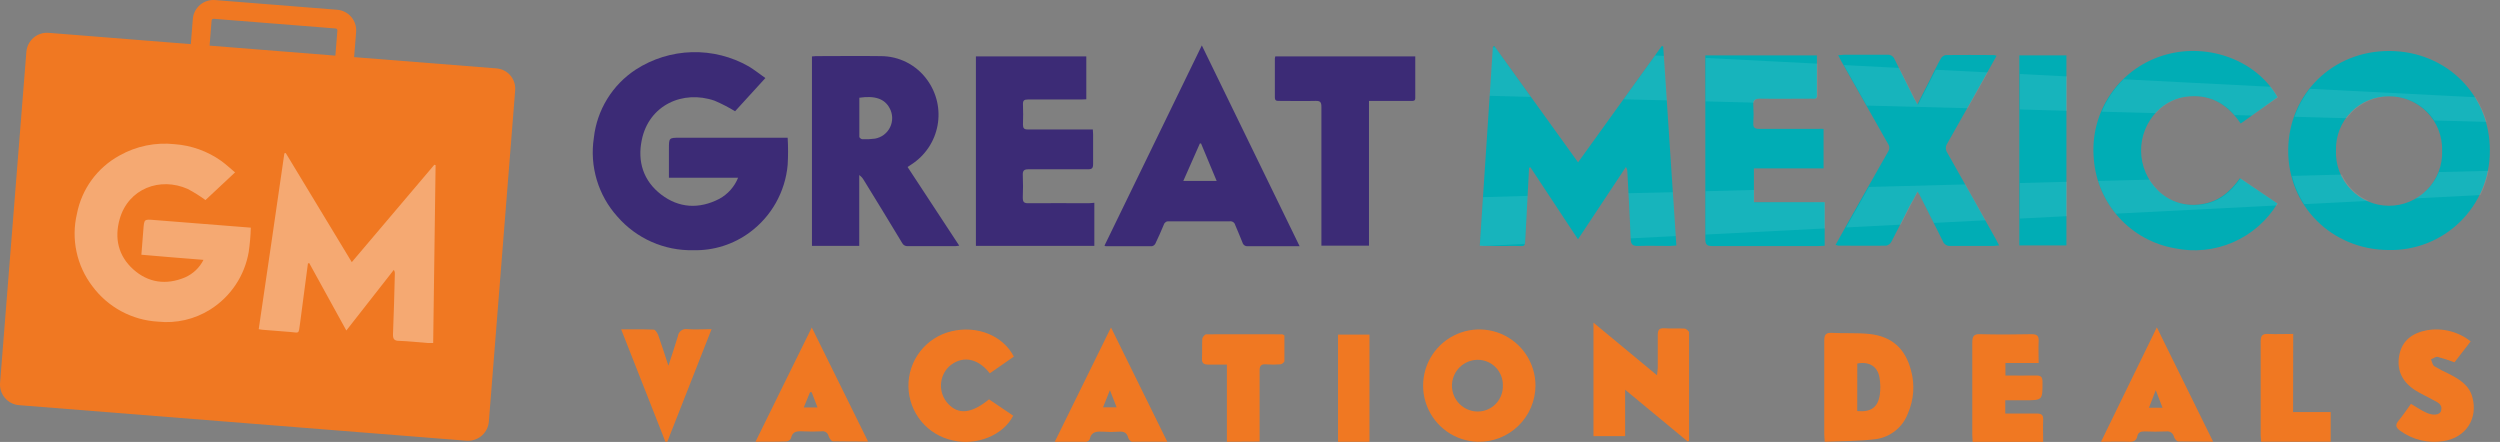 <svg width="198" height="35" viewBox="0 0 198 35" fill="none" xmlns="http://www.w3.org/2000/svg">
<rect x="0" y="0" width="198" height="35" fill="#808080" stroke="none"/>
<path fill-rule="evenodd" clip-rule="evenodd" d="M197.195 11.938C197.199 12.984 196.993 14.021 196.589 14.987C196.185 15.953 195.592 16.828 194.845 17.561C194.098 18.294 193.212 18.87 192.238 19.255C191.265 19.64 190.224 19.826 189.178 19.802C184.662 19.774 181.188 16.297 181.226 11.868C181.265 7.439 184.756 4.01 189.265 4.038C193.774 4.066 197.223 7.526 197.195 11.938ZM189.219 7.627C188.659 7.621 188.103 7.728 187.584 7.942C187.066 8.156 186.596 8.473 186.203 8.873C185.81 9.273 185.502 9.748 185.297 10.27C185.092 10.791 184.994 11.349 185.009 11.91C184.985 12.476 185.076 13.041 185.275 13.572C185.475 14.102 185.78 14.587 186.172 14.996C186.564 15.406 187.034 15.732 187.555 15.956C188.076 16.179 188.637 16.295 189.203 16.296C189.77 16.297 190.331 16.184 190.853 15.963C191.375 15.741 191.847 15.417 192.24 15.009C192.634 14.601 192.941 14.118 193.143 13.588C193.345 13.058 193.438 12.493 193.416 11.927C193.431 11.367 193.333 10.81 193.129 10.288C192.924 9.767 192.618 9.291 192.226 8.89C191.835 8.489 191.367 8.171 190.851 7.954C190.334 7.737 189.78 7.625 189.219 7.627Z" fill="#00ADB5"/>
<path fill-rule="evenodd" clip-rule="evenodd" d="M121.103 13.292C121.008 15.092 120.913 16.891 120.818 18.69C120.766 19.67 120.818 19.469 120.002 19.479C119.185 19.489 118.48 19.479 117.719 19.479C117.56 19.479 117.4 19.479 117.198 19.455C117.546 14.175 117.893 8.933 118.24 3.694L118.358 3.656L124.983 12.858L131.611 3.649L131.725 3.673L132.768 19.444C132.57 19.444 132.42 19.479 132.257 19.479C131.423 19.479 130.586 19.455 129.752 19.479C129.308 19.496 129.165 19.364 129.148 18.913C129.082 17.124 128.974 15.338 128.884 13.553C128.881 13.436 128.839 13.324 128.766 13.233L124.976 18.954L121.207 13.247L121.103 13.292Z" fill="#00ADB5"/>
<path fill-rule="evenodd" clip-rule="evenodd" d="M177.402 14.112L180.372 16.12C179.547 17.481 178.32 18.553 176.861 19.187C175.401 19.821 173.78 19.986 172.222 19.66C170.529 19.36 168.984 18.508 167.827 17.235C166.671 15.963 165.97 14.343 165.834 12.629C165.654 10.787 166.132 8.941 167.185 7.419C168.238 5.897 169.796 4.797 171.583 4.316C174.949 3.392 178.732 4.796 180.379 7.7L177.461 9.784C176.492 8.36 175.227 7.509 173.452 7.627C172.443 7.681 171.494 8.121 170.802 8.856C169.999 9.695 169.558 10.815 169.574 11.975C169.59 13.136 170.06 14.244 170.885 15.06C171.333 15.509 171.883 15.845 172.487 16.038C173.091 16.231 173.733 16.277 174.359 16.172C175.689 15.991 176.63 15.203 177.402 14.112Z" fill="#00ADB5"/>
<path fill-rule="evenodd" clip-rule="evenodd" d="M144.426 10.211V13.338H138.909V16.012H144.513V19.465C144.335 19.465 144.165 19.486 144.016 19.486C141.213 19.486 138.413 19.486 135.606 19.486C135.175 19.486 135.061 19.364 135.061 18.937C135.061 14.255 135.061 9.558 135.061 4.893V4.389H143.898C143.898 5.466 143.898 6.522 143.898 7.578C143.898 7.894 143.644 7.811 143.47 7.811C142.112 7.811 140.757 7.832 139.403 7.811C138.968 7.811 138.83 7.936 138.861 8.363C138.892 8.826 138.892 9.29 138.861 9.753C138.84 10.1 138.975 10.211 139.323 10.204C140.903 10.204 142.484 10.204 144.064 10.204C144.176 10.19 144.276 10.201 144.426 10.211Z" fill="#00ADB5"/>
<path fill-rule="evenodd" clip-rule="evenodd" d="M158.13 4.417L156.292 7.703C155.597 8.922 154.927 10.135 154.225 11.361C154.151 11.469 154.111 11.598 154.111 11.729C154.111 11.861 154.151 11.989 154.225 12.097C155.517 14.378 156.801 16.664 158.077 18.954C158.154 19.093 158.227 19.239 158.328 19.434C158.191 19.456 158.053 19.471 157.914 19.479C156.768 19.479 155.618 19.479 154.468 19.479C154.339 19.489 154.21 19.457 154.102 19.387C153.993 19.316 153.91 19.212 153.867 19.09C153.263 17.86 152.638 16.658 152.023 15.418C151.991 15.356 151.946 15.3 151.863 15.172C151.641 15.616 151.446 15.964 151.245 16.311C150.765 17.252 150.296 18.201 149.803 19.135C149.763 19.214 149.706 19.284 149.636 19.339C149.567 19.394 149.486 19.433 149.4 19.455C148.132 19.479 146.864 19.455 145.596 19.455C145.521 19.443 145.448 19.423 145.377 19.396C145.7 18.816 146.003 18.26 146.315 17.707C147.392 15.8 148.466 13.886 149.549 11.99C149.608 11.898 149.637 11.791 149.633 11.682C149.628 11.573 149.591 11.468 149.525 11.382C148.288 9.207 147.056 7.029 145.829 4.848C145.749 4.709 145.683 4.563 145.582 4.372C145.76 4.372 145.888 4.337 146.017 4.337C147.166 4.337 148.313 4.337 149.463 4.337C149.584 4.323 149.708 4.349 149.813 4.412C149.919 4.475 150 4.57 150.046 4.684C150.557 5.726 151.088 6.769 151.602 7.811C151.668 7.939 151.741 8.061 151.856 8.269C152.203 7.575 152.516 6.981 152.822 6.376C153.127 5.772 153.398 5.198 153.711 4.639C153.752 4.567 153.808 4.505 153.875 4.457C153.942 4.409 154.019 4.377 154.1 4.361C155.368 4.34 156.636 4.361 157.904 4.361C157.981 4.371 158.057 4.39 158.13 4.417Z" fill="#00ADB5"/>
<path fill-rule="evenodd" clip-rule="evenodd" d="M159.929 4.386H163.66V19.437H159.929V4.386Z" fill="#00ADB5"/>
<g opacity="0.3">
<path opacity="0.3" d="M185.877 9.364C186.278 8.813 186.807 8.368 187.419 8.067C188.03 7.767 188.705 7.619 189.386 7.636C190.067 7.654 190.734 7.837 191.328 8.169C191.923 8.502 192.428 8.974 192.8 9.544L196.948 9.652C196.743 8.963 196.443 8.305 196.055 7.7L182.945 7.033C182.421 7.699 182.01 8.448 181.729 9.249L185.877 9.364Z" fill="white"/>
<path opacity="0.3" d="M132.017 7.95C131.94 6.776 131.863 5.601 131.784 4.427L131.089 4.393L128.592 7.866L132.017 7.95Z" fill="white"/>
<path opacity="0.3" d="M118.417 3.747H118.233L117.979 7.589L121.234 7.675L118.417 3.747Z" fill="white"/>
<path opacity="0.3" d="M170.756 8.961L170.836 8.867C171.524 8.13 172.469 7.686 173.476 7.627C174.135 7.573 174.797 7.68 175.405 7.939C176.013 8.198 176.549 8.601 176.967 9.113L178.357 9.152L180.423 7.713C180.255 7.419 180.063 7.138 179.85 6.873L168.196 6.279C167.449 7.008 166.858 7.881 166.459 8.846L170.756 8.961Z" fill="white"/>
<path opacity="0.3" d="M135.088 8.029L138.909 8.13C138.947 7.89 139.104 7.81 139.444 7.814C140.802 7.842 142.157 7.814 143.515 7.814C143.689 7.814 143.942 7.897 143.946 7.581C143.946 6.741 143.946 5.893 143.946 5.042L135.098 4.59V4.903C135.091 5.947 135.088 6.99 135.088 8.029Z" fill="white"/>
<path opacity="0.3" d="M155.847 8.571L156.326 7.717L157.438 5.733L153.311 5.525C153.165 5.82 153.019 6.116 152.87 6.407C152.564 7.012 152.255 7.613 151.904 8.301C151.79 8.092 151.713 7.953 151.651 7.842C151.239 7.022 150.827 6.201 150.418 5.379L146.034 5.153L147.85 8.363L155.847 8.571Z" fill="white"/>
<path opacity="0.3" d="M193.162 13.626C192.806 14.51 192.157 15.246 191.324 15.71L196.455 15.45C196.751 14.841 196.967 14.196 197.098 13.532L193.162 13.626Z" fill="white"/>
<path opacity="0.3" d="M185.485 13.827L181.528 13.931C181.729 14.723 182.054 15.478 182.491 16.168L187.607 15.908C186.667 15.501 185.91 14.76 185.485 13.827Z" fill="white"/>
<path opacity="0.3" d="M128.978 15.303C129.044 16.495 129.103 17.686 129.148 18.878L132.722 18.697C132.646 17.54 132.569 16.381 132.493 15.224L128.978 15.303Z" fill="white"/>
<path opacity="0.3" d="M120.992 15.512L117.455 15.616C117.372 16.905 117.285 18.194 117.202 19.49H117.292L120.766 19.312C120.792 19.116 120.807 18.917 120.811 18.718C120.876 17.649 120.936 16.58 120.992 15.512Z" fill="white"/>
<path opacity="0.3" d="M177.457 14.126C176.686 15.22 175.741 16.009 174.414 16.193C173.785 16.3 173.14 16.255 172.533 16.061C171.925 15.867 171.373 15.53 170.923 15.078C170.663 14.824 170.437 14.538 170.249 14.227L166.181 14.331C166.476 15.275 166.947 16.154 167.571 16.922L180.323 16.273C180.351 16.224 180.385 16.182 180.413 16.134L177.457 14.126Z" fill="white"/>
<path opacity="0.3" d="M138.93 16.026V15.043L135.084 15.144C135.084 16.288 135.084 17.432 135.084 18.576L144.543 18.093V16.009L138.93 16.026Z" fill="white"/>
<path opacity="0.3" d="M148.021 14.807L146.36 17.749L146.214 18.013L150.55 17.791L151.283 16.339C151.467 15.991 151.661 15.616 151.88 15.203C151.967 15.335 152.009 15.39 152.043 15.449L153.158 17.655L157.261 17.447L155.663 14.605L148.021 14.807Z" fill="white"/>
<path opacity="0.3" d="M163.711 8.777V6.053L159.977 5.862V8.669L163.711 8.777Z" fill="white"/>
<path opacity="0.3" d="M159.977 14.494V17.311L163.711 17.12V14.397L159.977 14.494Z" fill="white"/>
</g>
<path fill-rule="evenodd" clip-rule="evenodd" d="M117.011 34.989C116.138 34.96 115.293 34.675 114.582 34.169C113.87 33.663 113.323 32.958 113.009 32.144C112.694 31.329 112.627 30.44 112.814 29.587C113.001 28.734 113.436 27.955 114.062 27.348C114.689 26.74 115.481 26.33 116.339 26.168C117.197 26.007 118.084 26.102 118.889 26.441C119.693 26.781 120.38 27.349 120.864 28.076C121.348 28.803 121.608 29.656 121.61 30.529C121.609 31.126 121.487 31.717 121.254 32.266C121.021 32.816 120.679 33.313 120.251 33.729C119.822 34.144 119.315 34.47 118.758 34.687C118.202 34.903 117.608 35.006 117.011 34.989ZM119.026 30.529C119.032 30.264 118.985 30 118.887 29.753C118.789 29.506 118.643 29.282 118.457 29.092C118.272 28.903 118.05 28.753 117.805 28.65C117.56 28.548 117.297 28.496 117.032 28.497C116.763 28.498 116.497 28.552 116.249 28.657C116.001 28.761 115.776 28.913 115.587 29.104C115.398 29.295 115.248 29.522 115.146 29.771C115.045 30.02 114.993 30.286 114.994 30.555C114.996 30.824 115.05 31.09 115.154 31.338C115.258 31.586 115.41 31.811 115.602 32C115.793 32.189 116.019 32.339 116.268 32.441C116.517 32.542 116.784 32.594 117.053 32.592C117.319 32.59 117.581 32.534 117.826 32.428C118.07 32.322 118.29 32.169 118.474 31.977C118.658 31.784 118.801 31.557 118.896 31.308C118.991 31.06 119.035 30.795 119.026 30.529Z" fill="#F07822"/>
<path fill-rule="evenodd" clip-rule="evenodd" d="M126.202 25.554L131.236 29.723C131.263 29.452 131.291 29.289 131.295 29.122C131.295 28.264 131.295 27.385 131.295 26.544C131.295 26.155 131.378 25.975 131.812 25.999C132.34 26.034 132.875 25.999 133.403 26.023C133.539 26.023 133.775 26.225 133.775 26.329C133.775 29.181 133.775 32.036 133.775 34.885C133.775 34.885 133.754 34.909 133.681 34.979L128.71 30.866V34.541H126.202V25.554Z" fill="#F07822"/>
<path fill-rule="evenodd" clip-rule="evenodd" d="M144.519 34.989C144.502 34.705 144.481 34.545 144.481 34.385C144.481 31.915 144.481 29.445 144.481 26.975C144.481 26.486 144.623 26.336 145.103 26.364C146.086 26.416 147.083 26.347 148.059 26.451C149.844 26.645 150.904 27.611 151.355 29.345C151.663 30.467 151.577 31.661 151.112 32.728C150.914 33.266 150.574 33.741 150.128 34.101C149.683 34.462 149.148 34.696 148.58 34.777C147.246 34.951 145.891 34.927 144.519 34.989ZM147.093 32.558C148.17 32.651 148.719 32.28 148.879 31.283C148.944 30.821 148.936 30.352 148.854 29.893C148.702 29.015 148.031 28.611 147.097 28.792L147.093 32.558Z" fill="#F07822"/>
<path fill-rule="evenodd" clip-rule="evenodd" d="M80.297 28.243L78.393 29.567C77.351 28.236 76.076 28.195 75.142 29.049C74.755 29.434 74.534 29.955 74.523 30.5C74.513 31.046 74.715 31.574 75.086 31.974C75.91 32.867 76.948 32.759 78.331 31.627L80.245 32.922C79.477 34.461 77.344 35.326 75.486 34.885C74.499 34.682 73.61 34.149 72.967 33.373C72.324 32.597 71.965 31.625 71.948 30.618C71.932 29.61 72.26 28.627 72.878 27.831C73.496 27.035 74.367 26.473 75.347 26.239C77.369 25.749 79.436 26.569 80.297 28.243Z" fill="#F07822"/>
<path fill-rule="evenodd" clip-rule="evenodd" d="M158.817 32.752C159.714 32.752 160.519 32.752 161.322 32.752C161.711 32.752 161.836 32.884 161.819 33.259C161.794 33.822 161.819 34.385 161.819 34.996H156.233C156.233 34.784 156.205 34.607 156.205 34.426C156.205 31.995 156.205 29.563 156.205 27.132C156.205 26.645 156.32 26.437 156.844 26.468C158.196 26.503 159.554 26.496 160.905 26.468C161.346 26.468 161.485 26.611 161.461 27.038C161.433 27.58 161.461 28.129 161.461 28.747H158.831V29.74C159.644 29.74 160.46 29.758 161.263 29.74C161.648 29.74 161.76 29.855 161.767 30.237C161.767 31.703 161.794 31.703 160.304 31.703H158.817V32.752Z" fill="#F07822"/>
<path fill-rule="evenodd" clip-rule="evenodd" d="M59.836 34.986L64.293 25.936L68.75 34.968C67.76 34.968 66.857 34.968 65.971 34.951C65.846 34.951 65.676 34.704 65.624 34.541C65.6 34.417 65.528 34.308 65.424 34.237C65.32 34.166 65.192 34.139 65.068 34.162C64.578 34.187 64.081 34.187 63.588 34.162C63.095 34.138 62.765 34.162 62.643 34.718C62.609 34.783 62.559 34.839 62.499 34.88C62.438 34.922 62.369 34.949 62.296 34.958C61.504 34.996 60.736 34.986 59.836 34.986ZM63.657 32.273H64.748C64.575 31.825 64.429 31.446 64.283 31.06H64.154L63.657 32.273Z" fill="#F07822"/>
<path fill-rule="evenodd" clip-rule="evenodd" d="M87.991 25.936C89.502 29.007 90.948 31.943 92.448 34.986C91.448 34.986 90.558 34.986 89.669 34.986C89.561 34.986 89.391 34.808 89.36 34.683C89.249 34.263 89.013 34.155 88.592 34.19C88.191 34.22 87.788 34.22 87.387 34.19C86.887 34.162 86.432 34.155 86.303 34.795C86.275 34.847 86.236 34.893 86.186 34.926C86.137 34.96 86.081 34.982 86.022 34.989C85.226 34.989 84.427 34.989 83.538 34.989L87.991 25.936ZM87.905 30.901L87.359 32.262H88.439L87.905 30.901Z" fill="#F07822"/>
<path fill-rule="evenodd" clip-rule="evenodd" d="M170.822 25.926L175.279 34.979C174.289 34.979 173.403 34.979 172.518 34.962C172.389 34.962 172.212 34.732 172.17 34.572C172.139 34.441 172.06 34.326 171.948 34.252C171.835 34.177 171.699 34.147 171.566 34.169C170.982 34.194 170.395 34.194 169.829 34.169C169.523 34.169 169.332 34.253 169.273 34.559C169.2 34.906 168.971 34.996 168.634 34.989C167.939 34.965 167.21 34.989 166.4 34.989L170.822 25.926ZM170.736 30.901L170.197 32.29H171.271C171.093 31.818 170.941 31.422 170.736 30.901Z" fill="#F07822"/>
<path fill-rule="evenodd" clip-rule="evenodd" d="M195.677 27.038L194.395 28.695C193.957 28.528 193.511 28.385 193.058 28.264C192.905 28.233 192.711 28.393 192.533 28.462C192.617 28.646 192.652 28.907 192.794 29C193.174 29.229 193.567 29.436 193.972 29.619C194.784 30.036 195.559 30.501 195.813 31.46C196.268 33.155 195.309 34.642 193.548 34.934C192.942 35.034 192.323 35.012 191.726 34.869C191.13 34.725 190.568 34.464 190.074 34.1C189.727 33.843 189.702 33.631 189.977 33.304C190.324 32.888 190.626 32.429 190.949 31.984C191.37 32.234 191.745 32.495 192.155 32.679C192.7 32.94 193.246 32.867 193.332 32.544C193.485 31.981 193.002 31.849 192.638 31.644C192.193 31.39 191.717 31.185 191.29 30.911C190.289 30.268 189.8 29.358 190.018 28.156C190.237 26.954 191.085 26.364 192.214 26.155C192.821 26.051 193.443 26.075 194.04 26.227C194.636 26.379 195.194 26.655 195.677 27.038Z" fill="#F07822"/>
<path fill-rule="evenodd" clip-rule="evenodd" d="M97.169 34.989V28.875C96.658 28.875 96.186 28.875 95.717 28.875C95.37 28.875 95.175 28.795 95.196 28.389C95.224 27.878 95.196 27.347 95.22 26.854C95.22 26.718 95.418 26.478 95.526 26.478C97.537 26.461 99.549 26.478 101.563 26.478C101.598 26.478 101.626 26.51 101.726 26.565C101.726 27.218 101.726 27.91 101.726 28.597C101.726 28.691 101.528 28.844 101.414 28.855C101.03 28.884 100.644 28.884 100.261 28.855C99.875 28.827 99.757 28.976 99.76 29.358C99.76 31.026 99.76 32.69 99.76 34.353V34.975L97.169 34.989Z" fill="#F07822"/>
<path fill-rule="evenodd" clip-rule="evenodd" d="M52.701 34.989L49.196 26.086C50.117 26.086 50.933 26.068 51.781 26.107C51.899 26.107 52.055 26.367 52.128 26.534C52.396 27.284 52.635 28.045 52.938 28.965C53.222 28.083 53.472 27.364 53.688 26.631C53.698 26.542 53.727 26.455 53.772 26.378C53.818 26.3 53.879 26.232 53.951 26.18C54.024 26.127 54.107 26.089 54.195 26.07C54.283 26.051 54.374 26.05 54.462 26.068C55.043 26.117 55.63 26.068 56.356 26.068C55.164 29.094 54.007 32.033 52.854 34.978L52.701 34.989Z" fill="#F07822"/>
<path fill-rule="evenodd" clip-rule="evenodd" d="M181.612 32.637H184.592V34.986H179.08C179.08 34.815 179.045 34.638 179.045 34.496C179.045 32.009 179.045 29.525 179.045 27.038C179.045 26.579 179.184 26.426 179.639 26.447C180.275 26.482 180.91 26.447 181.622 26.447L181.612 32.637Z" fill="#F07822"/>
<path fill-rule="evenodd" clip-rule="evenodd" d="M108.462 26.503V34.989H105.971V26.503H108.462Z" fill="#F07822"/>
<path d="M40.432 5.987C40.294 5.823 40.123 5.688 39.932 5.59C39.741 5.492 39.532 5.433 39.317 5.417L28.045 4.525L28.205 2.531C28.238 2.099 28.1 1.672 27.819 1.343C27.538 1.013 27.139 0.808 26.707 0.773L17.03 0.005C16.598 -0.029 16.17 0.109 15.841 0.39C15.511 0.671 15.306 1.071 15.272 1.502L15.112 3.496L3.847 2.6C3.415 2.567 2.988 2.707 2.659 2.988C2.329 3.269 2.125 3.669 2.089 4.101L0.005 30.331C-0.029 30.763 0.11 31.191 0.392 31.52C0.673 31.85 1.074 32.054 1.506 32.089L36.959 34.906H37.087C37.497 34.904 37.892 34.748 38.194 34.47C38.495 34.192 38.681 33.811 38.716 33.402L40.8 7.172C40.84 6.743 40.707 6.317 40.432 5.987ZM26.562 4.406L16.599 3.614L16.759 1.621C16.761 1.602 16.766 1.583 16.775 1.567C16.784 1.55 16.796 1.535 16.811 1.523C16.84 1.499 16.877 1.486 16.915 1.488L26.589 2.256C26.628 2.26 26.663 2.278 26.687 2.307C26.712 2.337 26.724 2.374 26.721 2.413L26.562 4.406Z" fill="#F07822"/>
<path fill-rule="evenodd" clip-rule="evenodd" d="M52.979 14.053V11.795C52.979 10.909 52.979 10.909 53.844 10.909H62.383C62.425 11.626 62.425 12.344 62.383 13.06C62.289 14.11 61.974 15.128 61.459 16.048C60.943 16.968 60.239 17.768 59.392 18.395C58.099 19.356 56.521 19.857 54.911 19.816C53.775 19.842 52.648 19.617 51.61 19.157C50.571 18.698 49.646 18.016 48.901 17.159C48.147 16.323 47.588 15.33 47.265 14.251C46.942 13.173 46.862 12.036 47.032 10.923C47.152 9.831 47.512 8.779 48.087 7.843C48.662 6.906 49.437 6.109 50.357 5.508C51.683 4.652 53.218 4.176 54.796 4.132C56.374 4.089 57.934 4.479 59.305 5.261C59.746 5.529 60.153 5.852 60.618 6.182L58.218 8.811C57.697 8.493 57.154 8.214 56.592 7.974C54.084 7.106 51.382 8.322 50.826 11.101C50.478 12.806 50.954 14.324 52.361 15.405C53.768 16.485 55.366 16.575 56.964 15.752C57.642 15.384 58.17 14.79 58.458 14.074H52.979V14.053Z" fill="#3C2B76"/>
<path fill-rule="evenodd" clip-rule="evenodd" d="M71.88 13.226L75.972 19.458C75.872 19.476 75.771 19.489 75.67 19.496C74.412 19.496 73.151 19.496 71.894 19.496C71.799 19.503 71.705 19.48 71.624 19.432C71.543 19.384 71.478 19.311 71.439 19.225C70.434 17.558 69.421 15.896 68.399 14.241C68.312 14.092 68.193 13.964 68.052 13.865V19.472H64.307V4.469C64.415 4.469 64.505 4.445 64.599 4.445C66.318 4.445 68.034 4.42 69.751 4.445C70.47 4.443 71.179 4.612 71.82 4.94C72.46 5.267 73.013 5.743 73.433 6.327C73.807 6.841 74.073 7.426 74.215 8.046C74.356 8.666 74.369 9.308 74.254 9.933C74.139 10.559 73.898 11.154 73.545 11.683C73.193 12.212 72.736 12.664 72.203 13.011C72.102 13.073 72.005 13.139 71.88 13.226ZM68.059 7.745C68.059 8.787 68.059 9.808 68.059 10.843C68.059 10.909 68.212 11.027 68.295 11.027C68.632 11.041 68.969 11.024 69.302 10.979C69.559 10.933 69.801 10.827 70.009 10.67C70.216 10.512 70.384 10.308 70.497 10.073C70.61 9.839 70.666 9.581 70.66 9.32C70.654 9.06 70.587 8.804 70.463 8.575C70.067 7.828 69.313 7.557 68.055 7.741L68.059 7.745Z" fill="#3C2B76"/>
<path fill-rule="evenodd" clip-rule="evenodd" d="M86.671 16.061V19.472H77.292V4.469H86.035V7.863C85.9 7.863 85.761 7.88 85.622 7.88C84.233 7.88 82.815 7.88 81.412 7.88C81.113 7.88 81.005 7.96 81.019 8.266C81.04 8.797 81.037 9.329 81.019 9.86C81.019 10.159 81.106 10.256 81.412 10.253C82.985 10.253 84.556 10.253 86.129 10.253H86.553C86.553 10.402 86.574 10.52 86.574 10.635C86.574 11.42 86.574 12.209 86.574 12.993C86.574 13.31 86.49 13.41 86.167 13.407C84.594 13.407 83.024 13.407 81.45 13.407C81.103 13.407 80.992 13.518 81.005 13.862C81.03 14.453 81.03 15.046 81.005 15.64C81.005 15.988 81.082 16.099 81.447 16.096C83.041 16.078 84.639 16.096 86.237 16.096L86.671 16.061Z" fill="#3C2B76"/>
<path fill-rule="evenodd" clip-rule="evenodd" d="M102.928 19.497H101.664C100.722 19.497 99.778 19.497 98.836 19.497C98.742 19.51 98.646 19.488 98.567 19.436C98.487 19.383 98.43 19.304 98.406 19.212C98.225 18.739 98.013 18.277 97.829 17.822C97.806 17.73 97.751 17.648 97.673 17.594C97.595 17.54 97.5 17.516 97.405 17.527C95.798 17.527 94.189 17.527 92.58 17.527C92.492 17.516 92.402 17.537 92.328 17.586C92.253 17.635 92.198 17.709 92.174 17.794C91.965 18.294 91.746 18.795 91.51 19.285C91.484 19.338 91.446 19.386 91.399 19.423C91.352 19.46 91.297 19.486 91.239 19.5C90.02 19.5 88.808 19.5 87.574 19.5C87.553 19.5 87.533 19.483 87.474 19.455L95.185 3.597L102.928 19.497ZM95.123 11.364H95.029L93.719 14.328H96.359L95.123 11.364Z" fill="#3C2B76"/>
<path fill-rule="evenodd" clip-rule="evenodd" d="M112.089 4.469C112.089 5.591 112.089 6.682 112.089 7.766C112.089 8.009 111.929 7.995 111.766 7.995H108.424V19.458H104.655V19.01C104.655 15.491 104.655 11.969 104.655 8.45C104.655 8.075 104.547 7.981 104.186 7.991C103.231 8.016 102.275 7.991 101.317 7.991C101.115 7.991 100.969 7.991 100.969 7.71C100.969 6.668 100.969 5.654 100.969 4.625C100.975 4.571 100.986 4.518 101.001 4.466L112.089 4.469Z" fill="#3C2B76"/>
<g opacity="0.6">
<path opacity="0.6" fill-rule="evenodd" clip-rule="evenodd" d="M11.197 20.174C11.253 19.479 11.305 18.816 11.357 18.155C11.42 17.36 11.42 17.36 12.198 17.423L19.434 17.996L19.864 18.03C19.847 18.676 19.791 19.32 19.698 19.958C19.538 20.891 19.183 21.779 18.657 22.565C18.131 23.351 17.445 24.017 16.644 24.519C15.415 25.29 13.963 25.626 12.521 25.475C11.499 25.419 10.502 25.137 9.601 24.651C8.7 24.164 7.918 23.485 7.31 22.661C6.697 21.857 6.269 20.927 6.059 19.937C5.848 18.948 5.859 17.924 6.091 16.94C6.278 15.968 6.677 15.049 7.261 14.249C7.845 13.45 8.598 12.79 9.467 12.316C10.797 11.567 12.328 11.254 13.844 11.42C15.161 11.518 16.427 11.972 17.506 12.733C17.881 13.004 18.225 13.324 18.617 13.654L16.273 15.845C15.825 15.517 15.354 15.222 14.862 14.963C12.688 14.001 10.166 14.921 9.478 17.353C9.051 18.857 9.363 20.257 10.548 21.327C11.732 22.397 13.164 22.595 14.654 21.97C15.288 21.691 15.806 21.2 16.116 20.58L13.639 20.382L11.197 20.174Z" fill="white"/>
<path opacity="0.6" fill-rule="evenodd" clip-rule="evenodd" d="M24.387 20.875C24.177 22.464 23.967 24.055 23.759 25.648C23.644 26.513 23.696 26.343 22.98 26.291C22.265 26.239 21.629 26.187 20.952 26.131C20.809 26.131 20.667 26.096 20.49 26.072C21.184 21.407 21.848 16.776 22.522 12.146L22.63 12.118L27.861 20.761L34.399 13.049L34.499 13.08C34.433 17.756 34.371 22.435 34.308 27.163C34.131 27.163 33.992 27.163 33.85 27.163C33.11 27.107 32.367 27.024 31.623 26.996C31.227 26.996 31.109 26.854 31.126 26.451C31.196 24.86 31.227 23.262 31.272 21.671C31.277 21.566 31.247 21.463 31.189 21.376L27.43 26.176L24.485 20.827L24.387 20.875Z" fill="white"/>
</g>
</svg>

